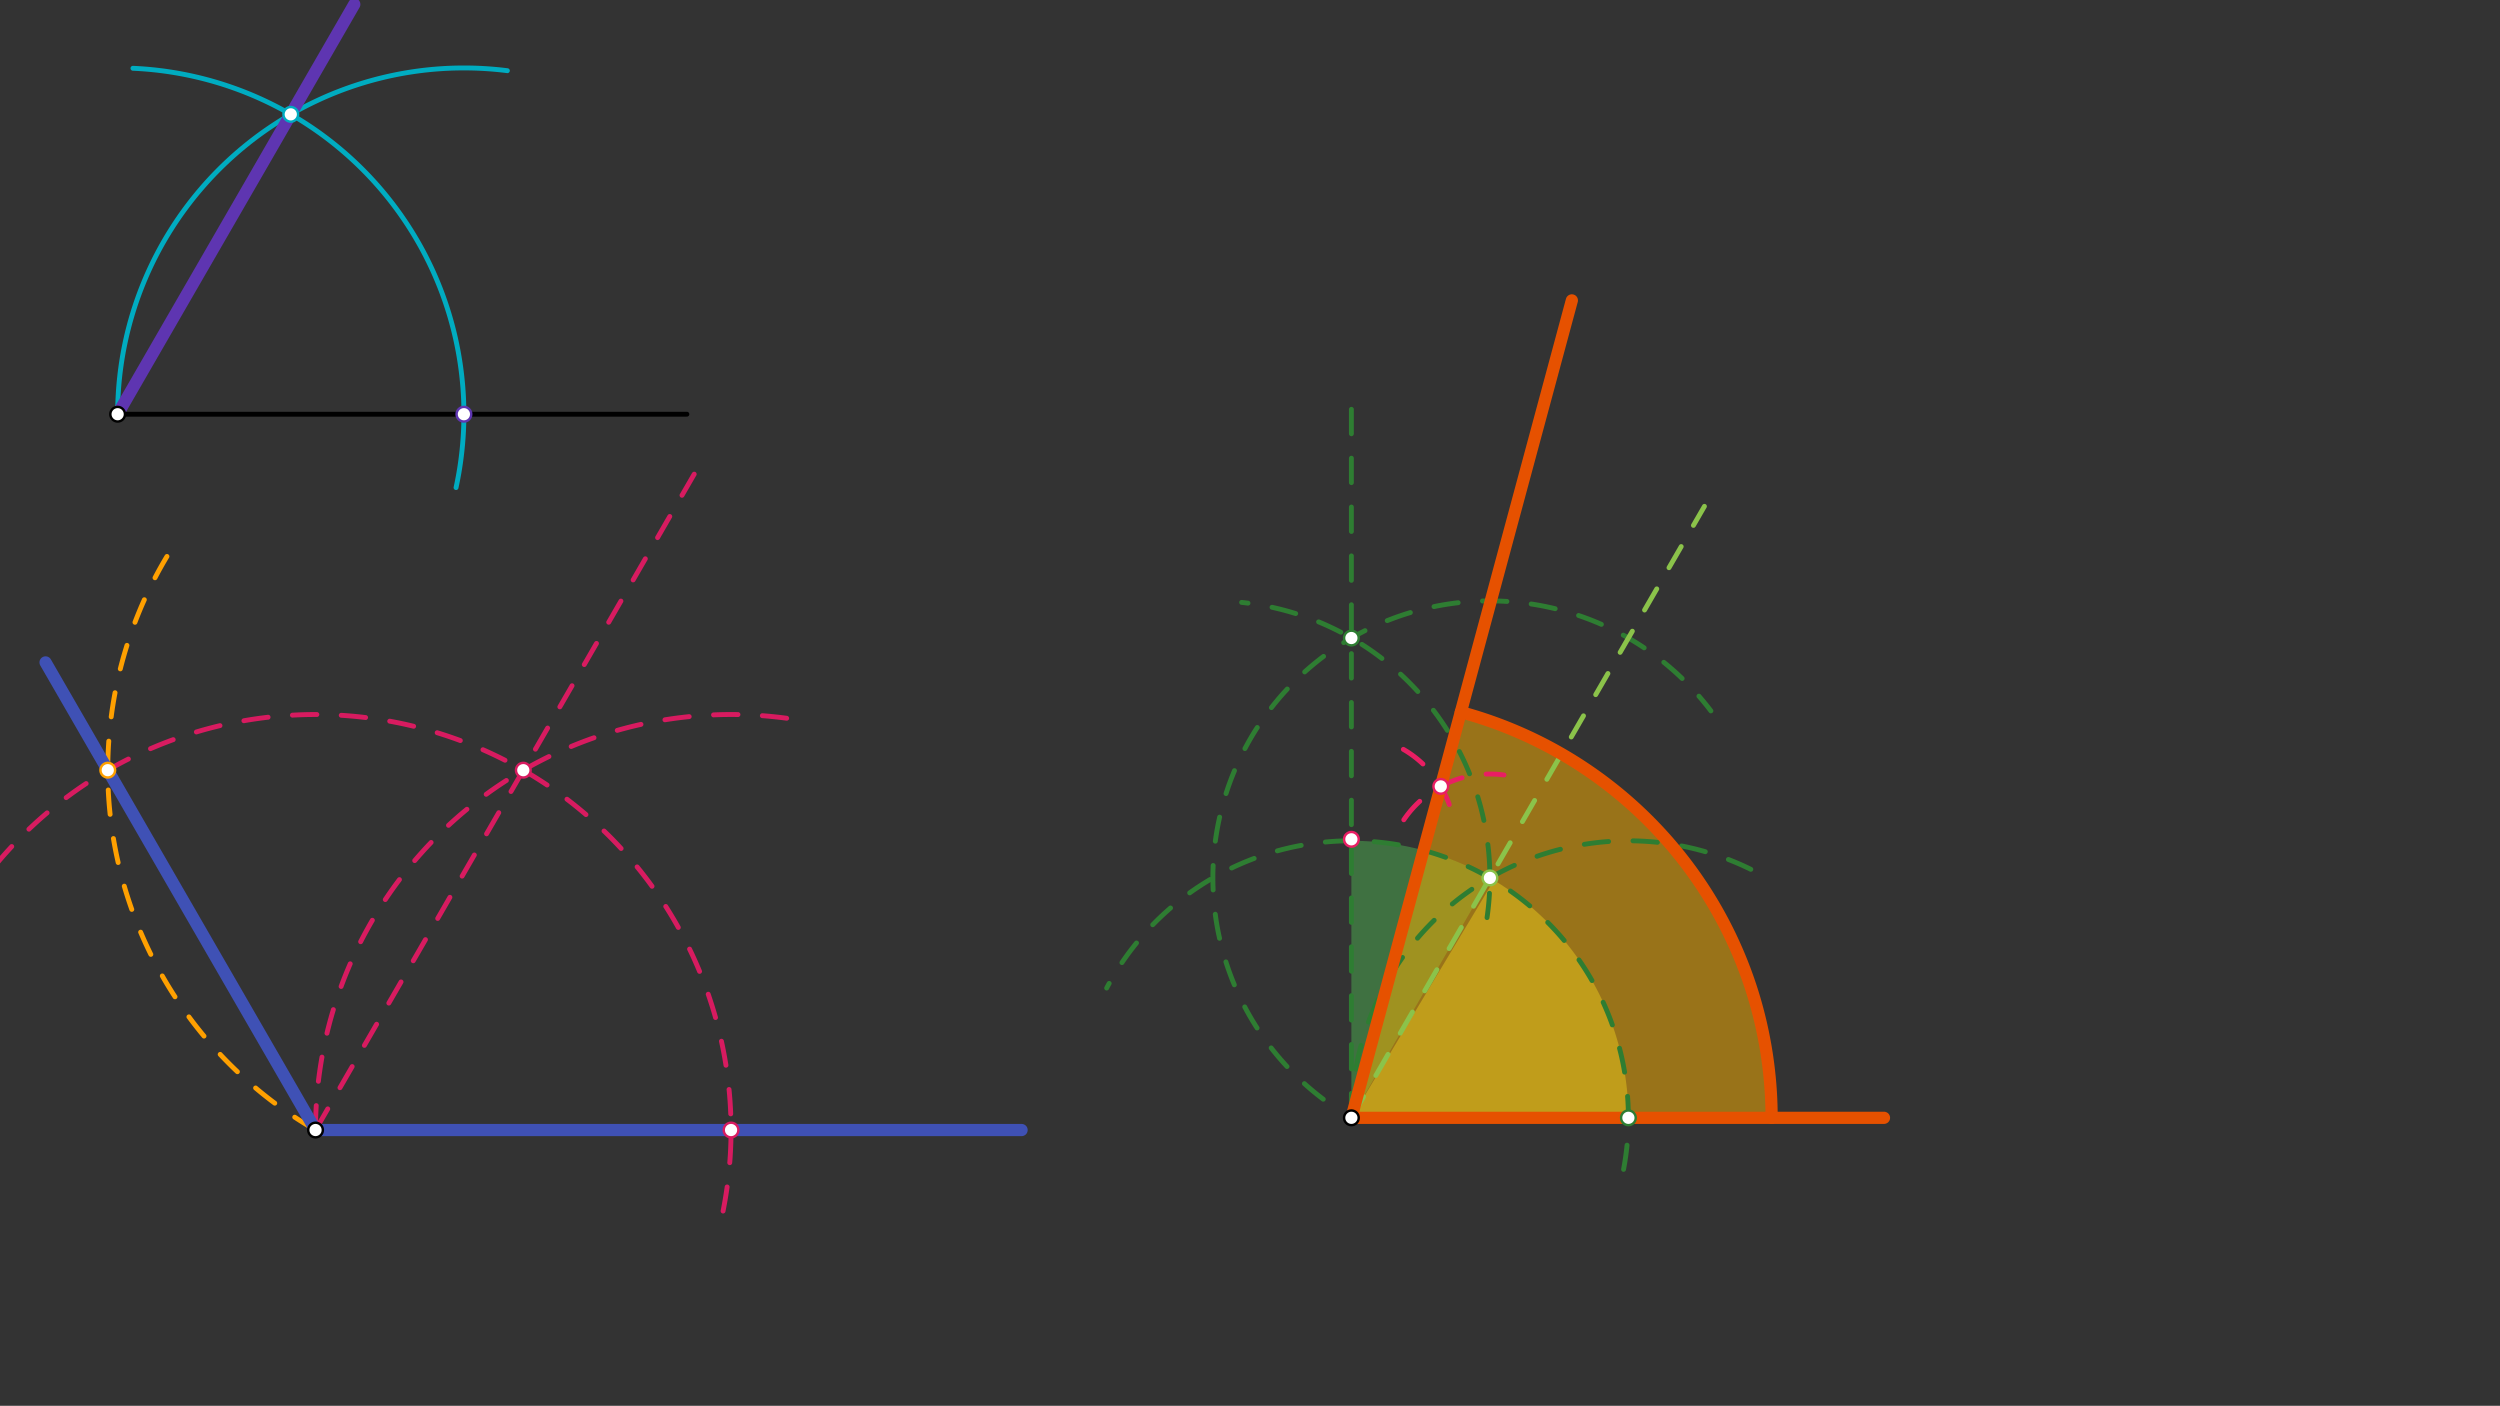<svg xmlns="http://www.w3.org/2000/svg" class="svg--1it" height="100%" preserveAspectRatio="xMidYMid meet" viewBox="0 0 1023.307 575.433" width="100%"><rect x="0" y="0" width="1023.307" height="575.433" fill="#333333" stroke="none"/><defs><marker id="marker-arrow" markerHeight="16" markerUnits="userSpaceOnUse" markerWidth="24" orient="auto-start-reverse" refX="24" refY="4" viewBox="0 0 24 8"><path d="M 0 0 L 24 4 L 0 8 z" stroke="inherit"></path></marker></defs><g class="aux-layer--1FB"></g><g class="main-layer--3Vd"><g class="element--2qn"><g fill="#CDDC39" opacity="0.5"><path d="M 553.156 457.547 L 611.493 360.319 L 611.493 360.319 A 113.386 113.386 0 0 1 666.542 457.547 L 553.156 457.547 Z" stroke="none"></path></g></g><g class="element--2qn"><g fill="#4CAF50" opacity="0.5"><path d="M 553.156 457.547 L 553.156 341.547 L 553.156 344.161 L 553.156 344.161 A 113.386 113.386 0 0 1 609.849 359.352 L 553.156 457.547 Z" stroke="none"></path></g></g><g class="element--2qn"><g fill="#FFB300" opacity="0.5"><path d="M 553.156 457.547 L 725.156 457.547 L 725.156 457.547 L 725.156 457.547 A 172 172 0 0 0 597.945 291.481 L 553.156 457.547 Z" stroke="none"></path></g></g><g class="element--2qn"><line stroke="#000000" stroke-dasharray="none" stroke-linecap="round" stroke-width="2" x1="48.156" x2="281.156" y1="169.547" y2="169.547"></line></g><g class="element--2qn"><line stroke="#000000" stroke-dasharray="none" stroke-linecap="round" stroke-width="2" x1="129.156" x2="358.156" y1="462.547" y2="462.547"></line></g><g class="element--2qn"><line stroke="#000000" stroke-dasharray="none" stroke-linecap="round" stroke-width="2" x1="553.156" x2="722.156" y1="457.547" y2="457.547"></line></g><g class="element--2qn"><path d="M 186.671 199.575 A 141.732 141.732 0 0 0 54.421 27.953" fill="none" stroke="#00ACC1" stroke-dasharray="none" stroke-linecap="round" stroke-width="2"></path></g><g class="element--2qn"><path d="M 48.156 169.547 A 141.732 141.732 0 0 1 207.672 28.935" fill="none" stroke="#00ACC1" stroke-dasharray="none" stroke-linecap="round" stroke-width="2"></path></g><g class="element--2qn"><line stroke="#5E35B1" stroke-dasharray="none" stroke-linecap="round" stroke-width="5" x1="48.156" x2="145.015" y1="169.547" y2="1.783"></line></g><g class="element--2qn"><path d="M 295.971 495.709 A 170.079 170.079 0 0 0 -18.604 378.323" fill="none" stroke="#D81B60" stroke-dasharray="10" stroke-linecap="round" stroke-width="2"></path></g><g class="element--2qn"><path d="M 129.156 462.547 A 170.079 170.079 0 0 1 328.878 295.071" fill="none" stroke="#D81B60" stroke-dasharray="10" stroke-linecap="round" stroke-width="2"></path></g><g class="element--2qn"><line stroke="#D81B60" stroke-dasharray="10" stroke-linecap="round" stroke-width="2" x1="129.156" x2="288.691" y1="462.547" y2="186.225"></line></g><g class="element--2qn"><path d="M 129.156 462.547 A 170.079 170.079 0 0 1 70.045 224.991" fill="none" stroke="#FFA000" stroke-dasharray="10" stroke-linecap="round" stroke-width="2"></path></g><g class="element--2qn"><line stroke="#3F51B5" stroke-dasharray="none" stroke-linecap="round" stroke-width="5" x1="129.156" x2="18.652" y1="462.547" y2="271.148"></line></g><g class="element--2qn"><line stroke="#3F51B5" stroke-dasharray="none" stroke-linecap="round" stroke-width="5" x1="129.156" x2="418.156" y1="462.547" y2="462.547"></line></g><g class="element--2qn"><path d="M 664.562 478.646 A 113.386 113.386 0 0 0 452.984 404.425" fill="none" stroke="#2E7D32" stroke-dasharray="10" stroke-linecap="round" stroke-width="2"></path></g><g class="element--2qn"><path d="M 553.156 457.547 A 113.386 113.386 0 0 1 718.074 356.548" fill="none" stroke="#2E7D32" stroke-dasharray="10" stroke-linecap="round" stroke-width="2"></path></g><g class="element--2qn"><path d="M 541.637 449.925 A 113.386 113.386 0 1 1 700.302 290.981" fill="none" stroke="#2E7D32" stroke-dasharray="10" stroke-linecap="round" stroke-width="2"></path></g><g class="element--2qn"><path d="M 608.68 375.596 A 113.386 113.386 0 0 0 508.231 246.578" fill="none" stroke="#2E7D32" stroke-dasharray="10" stroke-linecap="round" stroke-width="2"></path></g><g class="element--2qn"><line stroke="#2E7D32" stroke-dasharray="10" stroke-linecap="round" stroke-width="2" x1="553.156" x2="553.156" y1="457.547" y2="158.547"></line></g><g class="element--2qn"><line stroke="#8BC34A" stroke-dasharray="10" stroke-linecap="round" stroke-width="2" x1="553.156" x2="697.661" y1="457.547" y2="207.258"></line></g><g class="element--2qn"><path d="M 574.612 335.556 A 42.52 42.52 0 0 1 615.605 317.224" fill="none" stroke="#E91E63" stroke-dasharray="10" stroke-linecap="round" stroke-width="2"></path></g><g class="element--2qn"><path d="M 574.428 306.731 A 42.52 42.52 0 0 1 595.391 338.636" fill="none" stroke="#E91E63" stroke-dasharray="10" stroke-linecap="round" stroke-width="2"></path></g><g class="element--2qn"><line stroke="#E65100" stroke-dasharray="none" stroke-linecap="round" stroke-width="5" x1="553.156" x2="643.396" y1="457.547" y2="122.957"></line></g><g class="element--2qn"><line stroke="#E65100" stroke-dasharray="none" stroke-linecap="round" stroke-width="5" x1="553.156" x2="771.156" y1="457.547" y2="457.547"></line></g><g class="element--2qn"><path d="M 725.156 457.547 A 172 172 0 0 0 597.945 291.481" fill="none" stroke="#E65100" stroke-dasharray="none" stroke-linecap="round" stroke-width="5"></path></g><g class="element--2qn"><circle cx="48.156" cy="169.547" r="3" stroke="#000000" stroke-width="1" fill="#ffffff"></circle>}</g><g class="element--2qn"><circle cx="129.156" cy="462.547" r="3" stroke="#000000" stroke-width="1" fill="#ffffff"></circle>}</g><g class="element--2qn"><circle cx="553.156" cy="457.547" r="3" stroke="#000000" stroke-width="1" fill="#ffffff"></circle>}</g><g class="element--2qn"><circle cx="189.889" cy="169.547" r="3" stroke="#5E35B1" stroke-width="1" fill="#ffffff"></circle>}</g><g class="element--2qn"><circle cx="119.022" cy="46.803" r="3" stroke="#00ACC1" stroke-width="1" fill="#ffffff"></circle>}</g><g class="element--2qn"><circle cx="299.235" cy="462.547" r="3" stroke="#D81B60" stroke-width="1" fill="#ffffff"></circle>}</g><g class="element--2qn"><circle cx="214.196" cy="315.254" r="3" stroke="#D81B60" stroke-width="1" fill="#ffffff"></circle>}</g><g class="element--2qn"><circle cx="44.117" cy="315.254" r="3" stroke="#FFA000" stroke-width="1" fill="#ffffff"></circle>}</g><g class="element--2qn"><circle cx="666.542" cy="457.547" r="3" stroke="#2E7D32" stroke-width="1" fill="#ffffff"></circle>}</g><g class="element--2qn"><circle cx="553.156" cy="261.157" r="3" stroke="#2E7D32" stroke-width="1" fill="#ffffff"></circle>}</g><g class="element--2qn"><circle cx="609.849" cy="359.352" r="3" stroke="#8BC34A" stroke-width="1" fill="#ffffff"></circle>}</g><g class="element--2qn"><circle cx="553.156" cy="343.547" r="3" stroke="#E91E63" stroke-width="1" fill="#ffffff"></circle>}</g><g class="element--2qn"><circle cx="589.745" cy="321.885" r="3" stroke="#E91E63" stroke-width="1" fill="#ffffff"></circle>}</g></g><g class="snaps-layer--2PT"></g><g class="temp-layer--rAP"></g></svg>